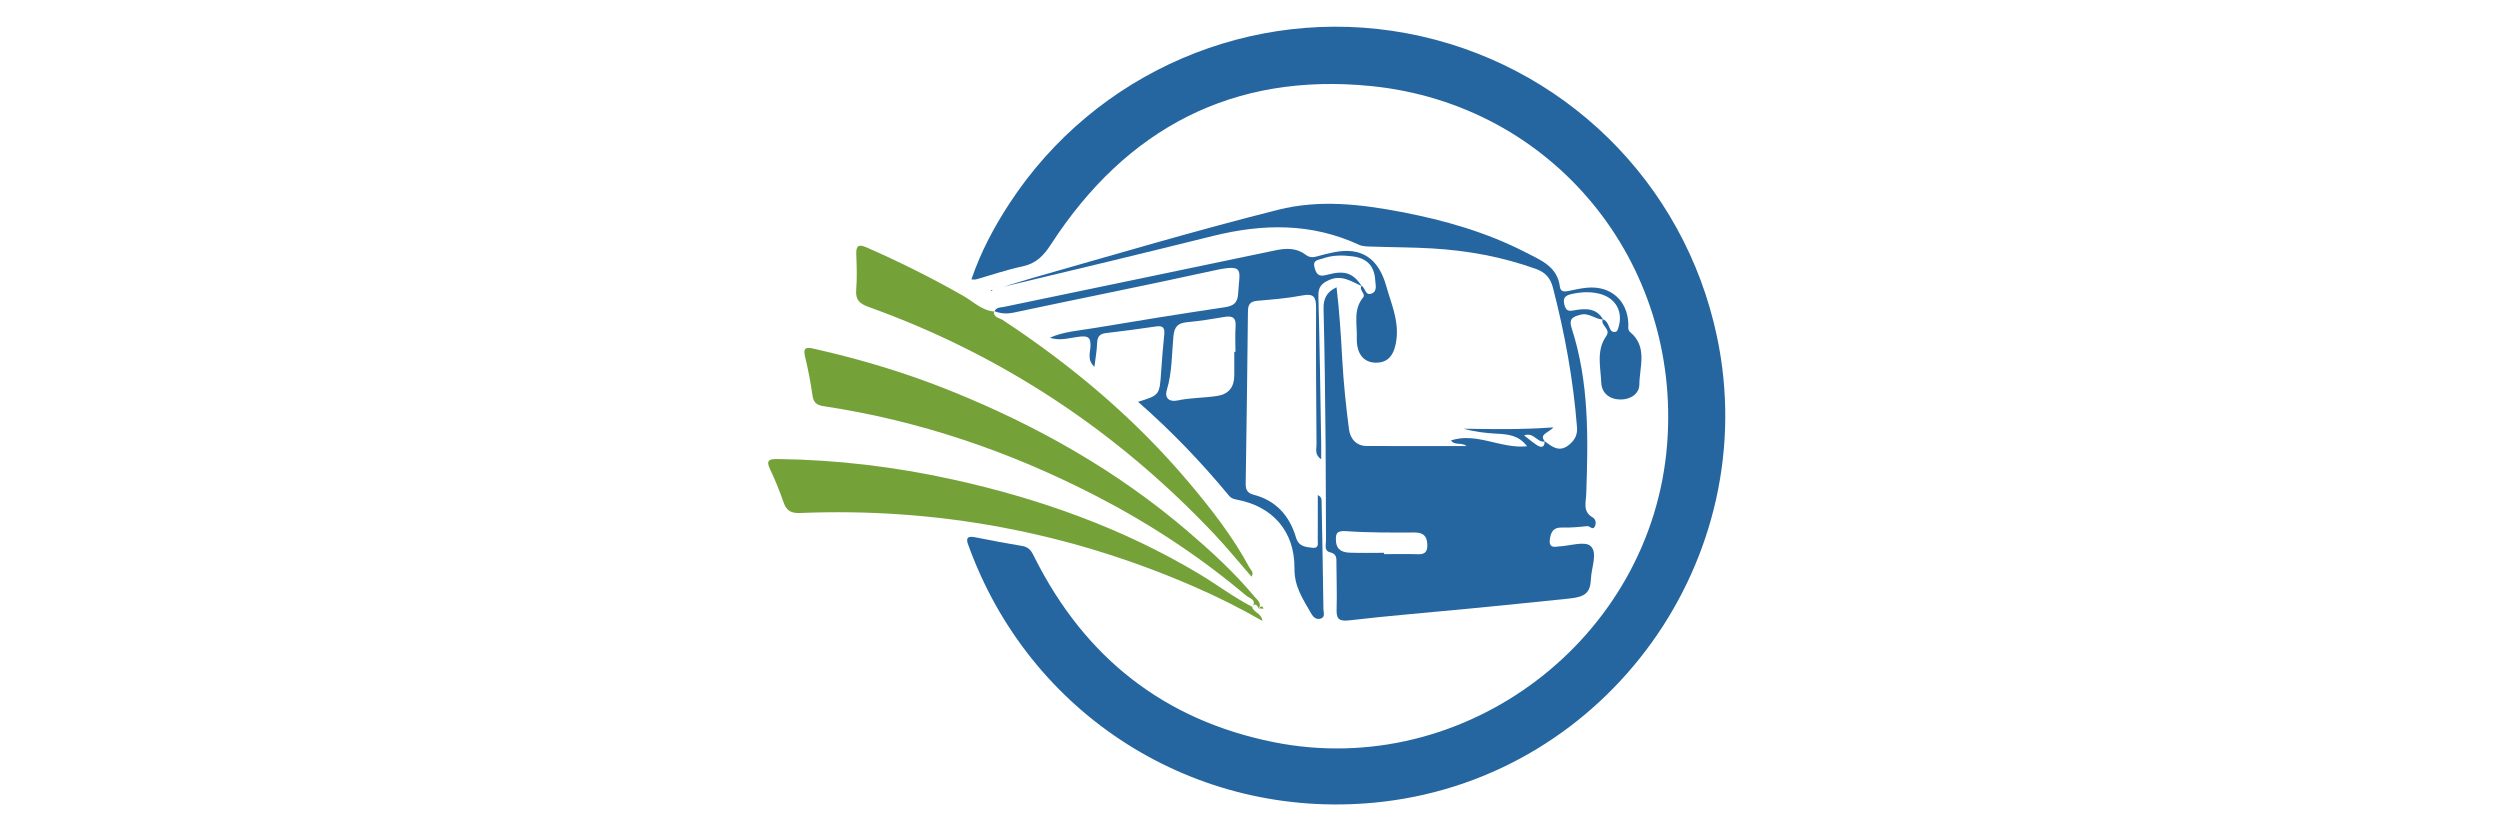 <?xml version="1.0" encoding="utf-8"?>
<!-- Generator: Adobe Illustrator 16.0.0, SVG Export Plug-In . SVG Version: 6.00 Build 0)  -->
<!DOCTYPE svg PUBLIC "-//W3C//DTD SVG 1.1//EN" "http://www.w3.org/Graphics/SVG/1.1/DTD/svg11.dtd">
<svg version="1.1" id="Layer_1" xmlns="http://www.w3.org/2000/svg" xmlns:xlink="http://www.w3.org/1999/xlink" x="0px" y="0px"
	 width="900px" height="300px" viewBox="0 0 900 300" enable-background="new 0 0 900 300" xml:space="preserve">
<g>
	<path fill-rule="evenodd" clip-rule="evenodd" fill="#2566A0" d="M349.698,100.59c3.372-9.882,8.128-18.797,13.678-27.3
		c30.963-47.431,87.479-71.655,142.958-61.325c56.051,10.437,100.009,53.387,111.779,109.217
		c16.811,79.731-39.239,157.866-120.103,167.421c-64.811,7.66-125.338-29.01-148.522-89.98c-0.27-0.709-0.5-1.438-0.791-2.139
		c-1.013-2.445-0.729-3.697,2.394-3.061c5.663,1.153,11.348,2.205,17.048,3.152c2.726,0.451,3.487,2.488,4.532,4.557
		c18.052,35.691,46.495,58.131,85.785,66.031c69.022,13.881,136.31-37.246,141.718-107.355
		c5.057-65.549-41.061-122.204-106.516-128.818c-49.736-5.026-88.229,15.204-115.328,57.012c-2.655,4.096-5.36,6.872-10.24,7.9
		c-5.643,1.189-11.132,3.101-16.695,4.673C350.996,100.688,350.536,100.59,349.698,100.59z"/>
	<path fill-rule="evenodd" clip-rule="evenodd" fill="#2566A0" d="M577.144,115.045c-2.832-0.041-5.092-2.573-8.168-1.746
		c-2.633,0.709-4.332,1.319-3.17,4.895c6.322,19.448,5.932,39.544,5.242,59.638c-0.106,3.082-1.366,6.354,2.339,8.456
		c1.122,0.638,1.325,2.219,0.714,3.315c-0.768,1.378-1.742-0.298-2.741-0.192c-3.024,0.32-6.081,0.602-9.112,0.511
		c-3.056-0.09-3.89,1.565-4.287,4.118c-0.363,2.342,0.533,3.109,2.733,2.732c0.15-0.025,0.304-0.037,0.455-0.043
		c3.936-0.193,9.336-2.033,11.438-0.164c2.668,2.373,0.32,7.729,0.149,11.789c-0.209,4.984-1.969,6.518-7.626,7.104
		c-11.955,1.24-23.912,2.457-35.873,3.619c-14.54,1.414-29.108,2.568-43.613,4.266c-4.181,0.488-4.527-1.082-4.44-4.369
		c0.141-5.324-0.03-10.658-0.071-15.986c-0.014-1.797,0.306-3.553-2.312-4.168c-2.215-0.523-1.428-2.766-1.44-4.311
		c-0.093-11.727-0.035-23.453-0.15-35.18c-0.157-15.982-0.317-31.966-0.729-47.943c-0.094-3.647,0.867-6.163,4.675-7.961
		c1.033,8.703,1.577,17.242,2.044,25.813c0.461,8.458,1.331,16.908,2.435,25.308c0.434,3.299,2.508,5.998,6.398,6.018
		c11.863,0.056,23.729,0.02,35.911,0.02c-1.796-1.465-4.222-0.08-5.612-2.029c9.314-3.019,17.846,3.066,27.406,2.117
		c-2.965-3.99-6.859-4.335-10.93-4.541c-4.029-0.205-8.044-0.721-12.041-1.789c10.406,0.159,20.789,0.363,32.513-0.484
		c-2.163,2.167-5.247,2.496-3.134,5.054c-2.697,0.65-3.966-3.507-7.467-2.151c1.83,1.398,3.188,2.594,4.697,3.549
		c1.604,1.014,2.732,0.701,2.682-1.492c2.863,2.174,5.535,4.316,9.209,0.965c1.935-1.765,2.637-3.572,2.449-5.971
		c-1.335-17.038-4.389-33.772-8.682-50.306c-0.896-3.452-2.76-5.475-6.059-6.666c-12.088-4.363-24.586-6.648-37.363-7.4
		c-7.139-0.42-14.303-0.403-21.453-0.651c-1.656-0.058-3.486,0.003-4.926-0.662c-17.144-7.917-34.54-7.656-52.594-3.173
		c-25.071,6.224-50.182,12.293-75.353,18.269c3.475-1.053,6.936-2.158,10.428-3.151c29.406-8.368,58.719-17.069,88.377-24.537
		c14.897-3.751,29.616-2.041,44.348,0.774c15.576,2.976,30.734,7.308,44.89,14.604c5.329,2.749,11.339,5.023,12.232,12.327
		c0.23,1.88,1.652,1.816,3.146,1.506c2.232-0.462,4.474-0.975,6.736-1.175c8.418-0.744,14.453,4.624,14.753,12.984
		c0.037,1.039-0.29,2.214,0.653,3.001c6.369,5.317,3.379,12.445,3.318,18.82c-0.031,3.506-3.279,5.483-6.834,5.458
		c-3.811-0.026-6.732-2.265-6.879-6.013c-0.22-5.64-1.893-11.614,1.803-16.848c1.826-2.587-2.254-3.766-1.26-6.071
		c1.623,0.62,2.014,2.193,2.635,3.541c0.385,0.837,0.914,1.14,1.752,1.065c0.711-0.062,0.9-0.558,1.116-1.18
		c2.073-5.979-0.776-11.179-6.925-12.625c-3.342-0.786-6.635-0.574-9.945,0.197c-2.111,0.493-3.088,1.328-2.452,3.809
		c0.576,2.246,1.471,2.386,3.53,2.013C570.659,111.004,574.685,110.765,577.144,115.045z M498.272,199.008
		c-0.002,0.162-0.002,0.322-0.002,0.482c4.098,0,8.199-0.104,12.294,0.035c2.75,0.094,3.38-1.297,3.263-3.656
		c-0.147-3.013-1.572-4.182-4.644-4.172c-8.19,0.029-16.403,0.098-24.563-0.479c-3.474-0.246-3.859,0.873-3.657,3.661
		c0.235,3.243,2.463,3.991,5.009,4.087C490.065,199.121,494.171,199.008,498.272,199.008z"/>
	<path fill-rule="evenodd" clip-rule="evenodd" fill="#2566A0" d="M357.993,112.128c0.676-1.588,2.221-1.396,3.507-1.664
		c32.589-6.785,65.187-13.526,97.765-20.363c3.915-0.821,7.561-0.859,10.854,1.649c1.234,0.94,2.423,0.996,3.837,0.59
		c2.044-0.585,4.116-1.097,6.202-1.519c10.13-2.049,16.139,2.331,18.904,12.191c1.74,6.2,4.409,11.997,3.714,18.731
		c-0.577,5.592-2.739,8.741-7.162,8.822c-4.63,0.085-7.357-3.104-7.165-9.023c0.158-4.888-1.361-10.068,2.299-14.5
		c1.041-1.261-1.617-2.565-0.613-4.157c1.42,0.684,1.299,3.627,3.547,2.824c2.246-0.801,1.499-3.04,1.406-4.747
		c-0.278-5.122-2.902-8.007-8.148-8.677c-3.605-0.459-7.273-0.484-10.779,0.779c-1.548,0.558-3.764,0.44-2.891,3.419
		c0.77,2.622,1.741,3.177,4.49,2.436c6.464-1.744,9.354-0.587,12.516,4.119c-3.744-1.684-7.227-4.266-11.788-2.234
		c-2.65,1.181-3.961,2.499-3.872,5.722c0.489,17.795,0.71,35.597,1.015,53.397c0.027,1.631,0.003,3.264,0.003,5.439
		c-2.451-1.699-1.676-3.68-1.688-5.304c-0.126-16.44-0.248-32.881-0.165-49.32c0.019-3.736-0.768-5.188-4.899-4.388
		c-5.358,1.037-10.847,1.468-16.299,1.939c-2.55,0.22-3.3,1.365-3.325,3.777c-0.213,20.698-0.491,41.396-0.811,62.093
		c-0.034,2.152,0.642,3.372,2.827,3.935c8.134,2.094,12.977,7.622,15.291,15.433c0.981,3.309,3.539,3.408,6.06,3.678
		c2.251,0.24,1.75-1.615,1.761-2.871c0.042-5.263,0.018-10.525,0.018-16.121c1.45,0.797,1.354,1.589,1.368,2.311
		c0.24,12.929,0.494,25.857,0.661,38.787c0.015,1.197,0.774,2.986-1.178,3.441c-1.532,0.355-2.55-0.684-3.272-1.963
		c-2.853-5.045-6.048-9.51-5.981-16.141c0.137-13.506-7.99-22.395-20.756-24.779c-1.101-0.205-2.046-0.494-2.768-1.37
		c-9.978-12.093-20.81-23.372-32.779-33.844c7.78-2.397,7.751-2.399,8.321-10.954c0.293-4.399,0.643-8.797,1.102-13.183
		c0.247-2.354-0.313-3.391-2.94-2.993c-6.013,0.908-12.05,1.67-18.09,2.391c-2.244,0.267-3.051,1.348-3.127,3.575
		c-0.093,2.688-0.59,5.363-0.976,8.578c-2.705-2.521-1.473-5.198-1.418-7.497c0.066-2.787-0.571-3.692-3.562-3.412
		c-3.633,0.34-7.293,1.75-11.04,0.399c4.999-2.194,10.369-2.524,15.592-3.401c15.75-2.646,31.521-5.181,47.315-7.545
		c3.25-0.486,4.676-1.53,4.866-5.034c0.459-8.488,2.628-10.701-8.972-8.151c-23.91,5.256-47.929,10.013-71.875,15.11
		c-2.537,0.54-4.766,0.35-7.06-0.572L357.993,112.128z M444.347,126.667c0.141,0,0.281,0,0.421,0c0-3.035-0.172-6.082,0.047-9.1
		c0.23-3.166-1.062-3.974-3.987-3.476c-4.483,0.764-8.986,1.489-13.51,1.906c-3.301,0.305-4.558,1.641-4.884,5.057
		c-0.617,6.449-0.457,13.002-2.37,19.328c-0.923,3.048,1.018,4.389,3.792,3.797c4.754-1.013,9.605-0.909,14.368-1.639
		c4.059-0.622,6.063-3.153,6.115-7.223C444.376,132.435,444.347,129.55,444.347,126.667z"/>
	<path fill-rule="evenodd" clip-rule="evenodd" fill="#74A238" d="M450.756,218.406c0.397,2.117,3.318,2.174,3.725,5.125
		c-8.338-4.785-16.545-8.842-24.936-12.48c-45.144-19.583-92.338-28.359-141.494-26.371c-3.392,0.139-4.934-0.867-5.988-3.893
		c-1.399-4.016-2.995-7.987-4.827-11.824c-1.561-3.27-0.405-3.744,2.674-3.708c21.236,0.249,42.207,2.771,62.925,7.325
		c31.313,6.883,61.227,17.516,88.847,34.025c6.44,3.85,12.439,8.43,19.145,11.869C450.829,218.473,450.756,218.406,450.756,218.406z
		"/>
	<path fill-rule="evenodd" clip-rule="evenodd" fill="#74A238" d="M453.176,219.037c-0.605-0.967-1.126-2.258-2.417-0.633
		c-0.003,0.002,0.07,0.068,0.067,0.07c1.783-2.65-1.089-3.104-2.168-4.016c-16.69-14.086-34.84-26.007-54.246-36.008
		c-30.928-15.937-63.465-27.039-97.926-32.227c-2.574-0.387-3.623-1.343-3.992-3.893c-0.674-4.659-1.549-9.305-2.661-13.879
		c-0.807-3.321,0.342-3.548,3.159-2.914c16.799,3.778,33.243,8.721,49.208,15.152c31.028,12.5,59.889,28.75,85.386,50.562
		c8.521,7.289,16.822,14.879,24.032,23.543c1.023,1.229,2.672,2.256,1.567,4.277L453.176,219.037z"/>
	<path fill-rule="evenodd" clip-rule="evenodd" fill="#74A238" d="M357.831,111.965c-0.308,2.352,1.922,2.433,3.119,3.22
		c24.93,16.4,47.564,35.438,66.853,58.28c8.191,9.701,16.013,19.711,22.051,30.955c0.438,0.814,1.682,1.543,0.688,3.186
		c-4.481-5.143-8.716-10.352-13.311-15.221c-35.054-37.152-76.503-64.639-124.616-81.921c-3.194-1.147-4.672-2.546-4.387-6.11
		c0.339-4.234,0.194-8.52,0.031-12.775c-0.114-2.999,0.712-3.827,3.627-2.549c11.987,5.256,23.675,11.078,35.047,17.572
		c3.559,2.033,6.592,5.254,11.053,5.531C357.993,112.128,357.831,111.965,357.831,111.965z"/>
	<path fill-rule="evenodd" clip-rule="evenodd" fill="#2566A0" d="M357.308,104.471c-0.077,0.07-0.154,0.199-0.23,0.198
		c-0.497-0.005-0.564-0.131-0.178-0.277C357.01,104.351,357.171,104.442,357.308,104.471z"/>
	<path fill-rule="evenodd" clip-rule="evenodd" fill="#74A238" d="M453.186,219.072c0.397-0.336,0.661-1.027,1.355-0.607
		c0.174,0.105,0.206,0.447,0.304,0.68c-0.554-0.045-1.108-0.088-1.665-0.121C453.176,219.037,453.186,219.072,453.186,219.072z"/>
</g>
</svg>
